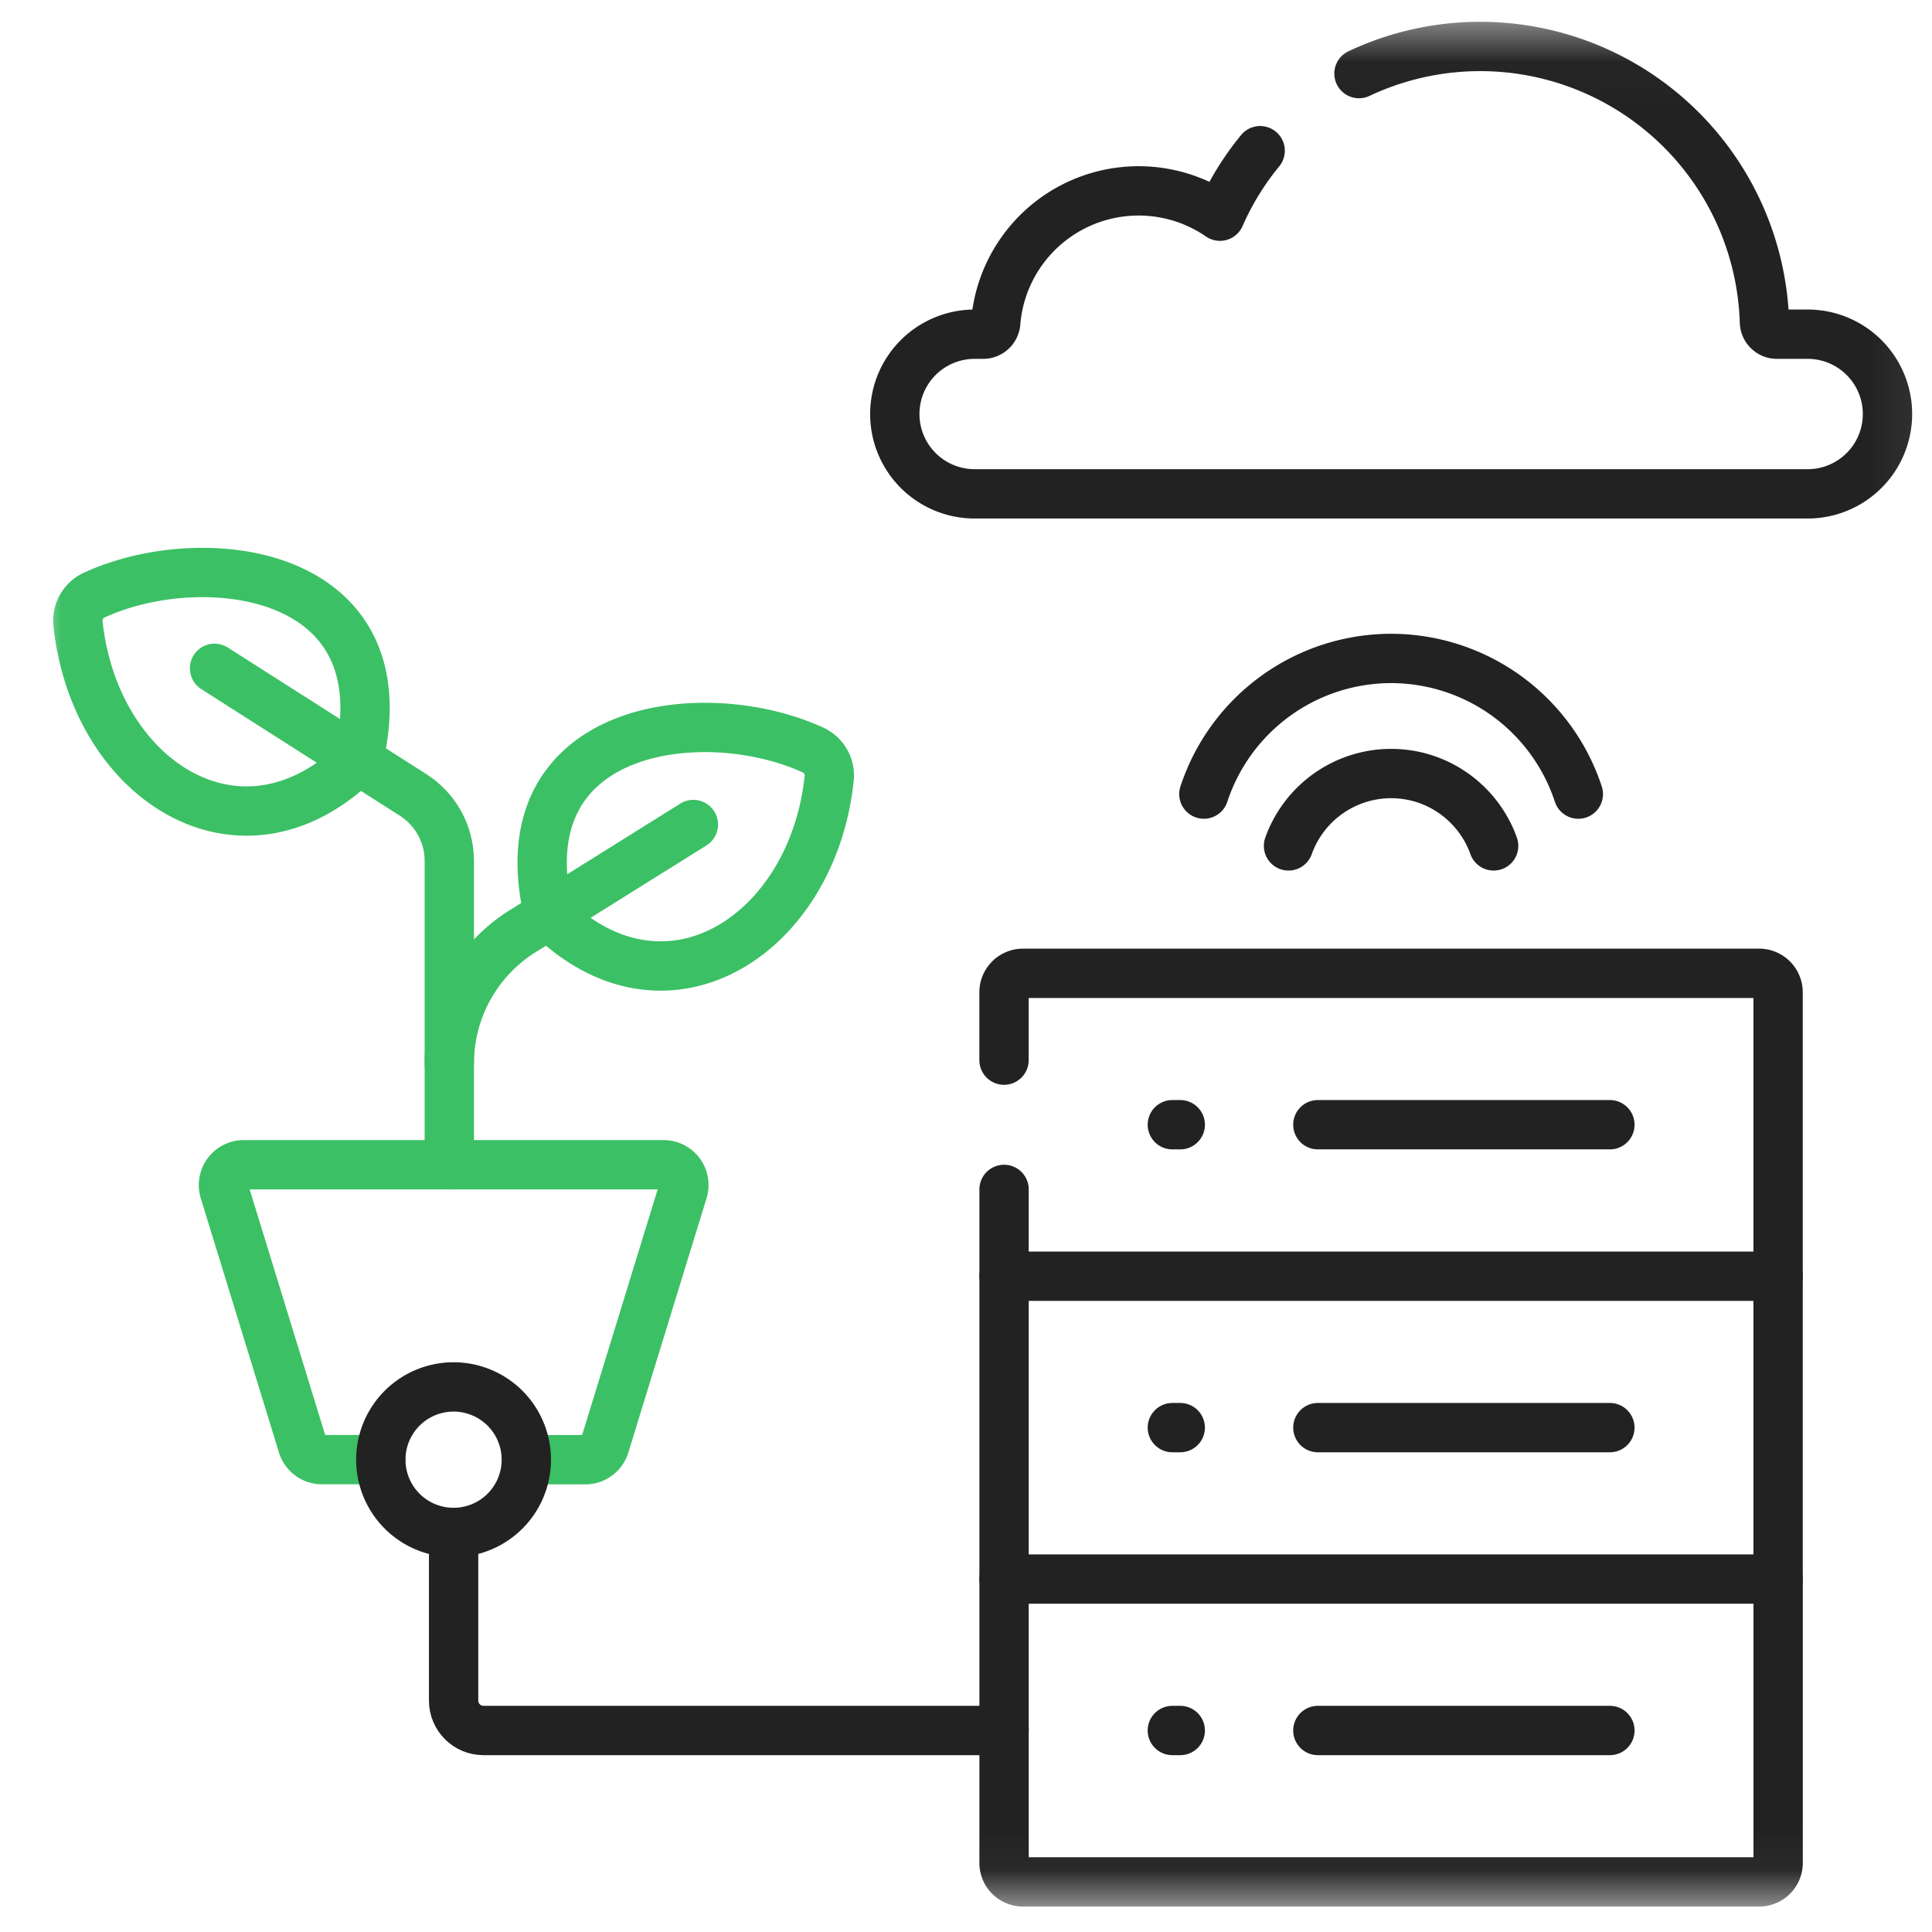 <svg width="47" height="47" fill="none" xmlns="http://www.w3.org/2000/svg"><mask id="a" style="mask-type:luminance" maskUnits="userSpaceOnUse" x="0" y="0" width="47" height="47"><path d="M46.307 45.855v-44.8H1.506v44.8h44.8z" fill="#fff" stroke="#fff" stroke-width="1.2"/></mask><g mask="url(#a)" stroke-width="1.2" stroke-miterlimit="10" stroke-linecap="round" stroke-linejoin="round"><path d="M13.382 22.288c2.842 2.758 6.384.453 6.789-3.344a.685.685 0 00-.388-.696c-2.644-1.218-7.519-.636-6.44 3.97.006.027.02.052.039.07zm-4.67-3.794c-2.846 2.796-6.408.489-6.814-3.32a.685.685 0 01.389-.695c2.65-1.222 7.542-.634 6.432 4.004a.023.023 0 01-.007.011z" stroke="#3CC065"/><path d="M11.035 37.28v4.09c0 .402.325.728.727.728h12.664" stroke="#222"/><path d="M16.868 20.058l-4.166 2.603a3.794 3.794 0 00-1.772 3.21" stroke="#3CC065"/><path d="M5.219 16.258l4.83 3.08c.55.35.881.955.881 1.605v7.393" stroke="#3CC065"/><path d="M12.806 35.51h1.434a.495.495 0 00.472-.349l1.902-6.186a.493.493 0 00-.472-.64H5.929a.494.494 0 00-.471.64L7.36 35.16a.495.495 0 00.472.349h1.434" stroke="#3CC065"/><path d="M24.426 28.935v2.112h18.83V24.14a.462.462 0 00-.46-.462H24.887a.462.462 0 00-.462.462v1.65m4.095 1.571h.192m3.348 0h7.104" stroke="#222"/><path d="M24.426 31.046v7.368h18.83v-7.368M28.52 34.73h.192m3.348 0h7.104" stroke="#222"/><path d="M24.426 38.413v6.907c0 .255.207.461.462.461h17.907a.462.462 0 00.462-.462v-6.906M28.52 42.098h.192m3.348 0h7.104m-.768-22.78a4.8 4.8 0 00-4.554-3.3 4.8 4.8 0 00-4.555 3.3" stroke="#222"/><path d="M31.346 20.578a2.653 2.653 0 012.495-1.76c1.149 0 2.13.735 2.495 1.76m-5.68-16.912a6.868 6.868 0 00-.978 1.593 3.488 3.488 0 00-5.455 2.587.306.306 0 01-.303.284h-.21a1.942 1.942 0 100 3.884h20.265a1.942 1.942 0 000-3.884h-.748a.303.303 0 01-.303-.294A6.919 6.919 0 0033.06 1.79M11.034 33.74a1.77 1.77 0 100 3.54 1.77 1.77 0 000-3.54z" stroke="#222"/></g></svg>